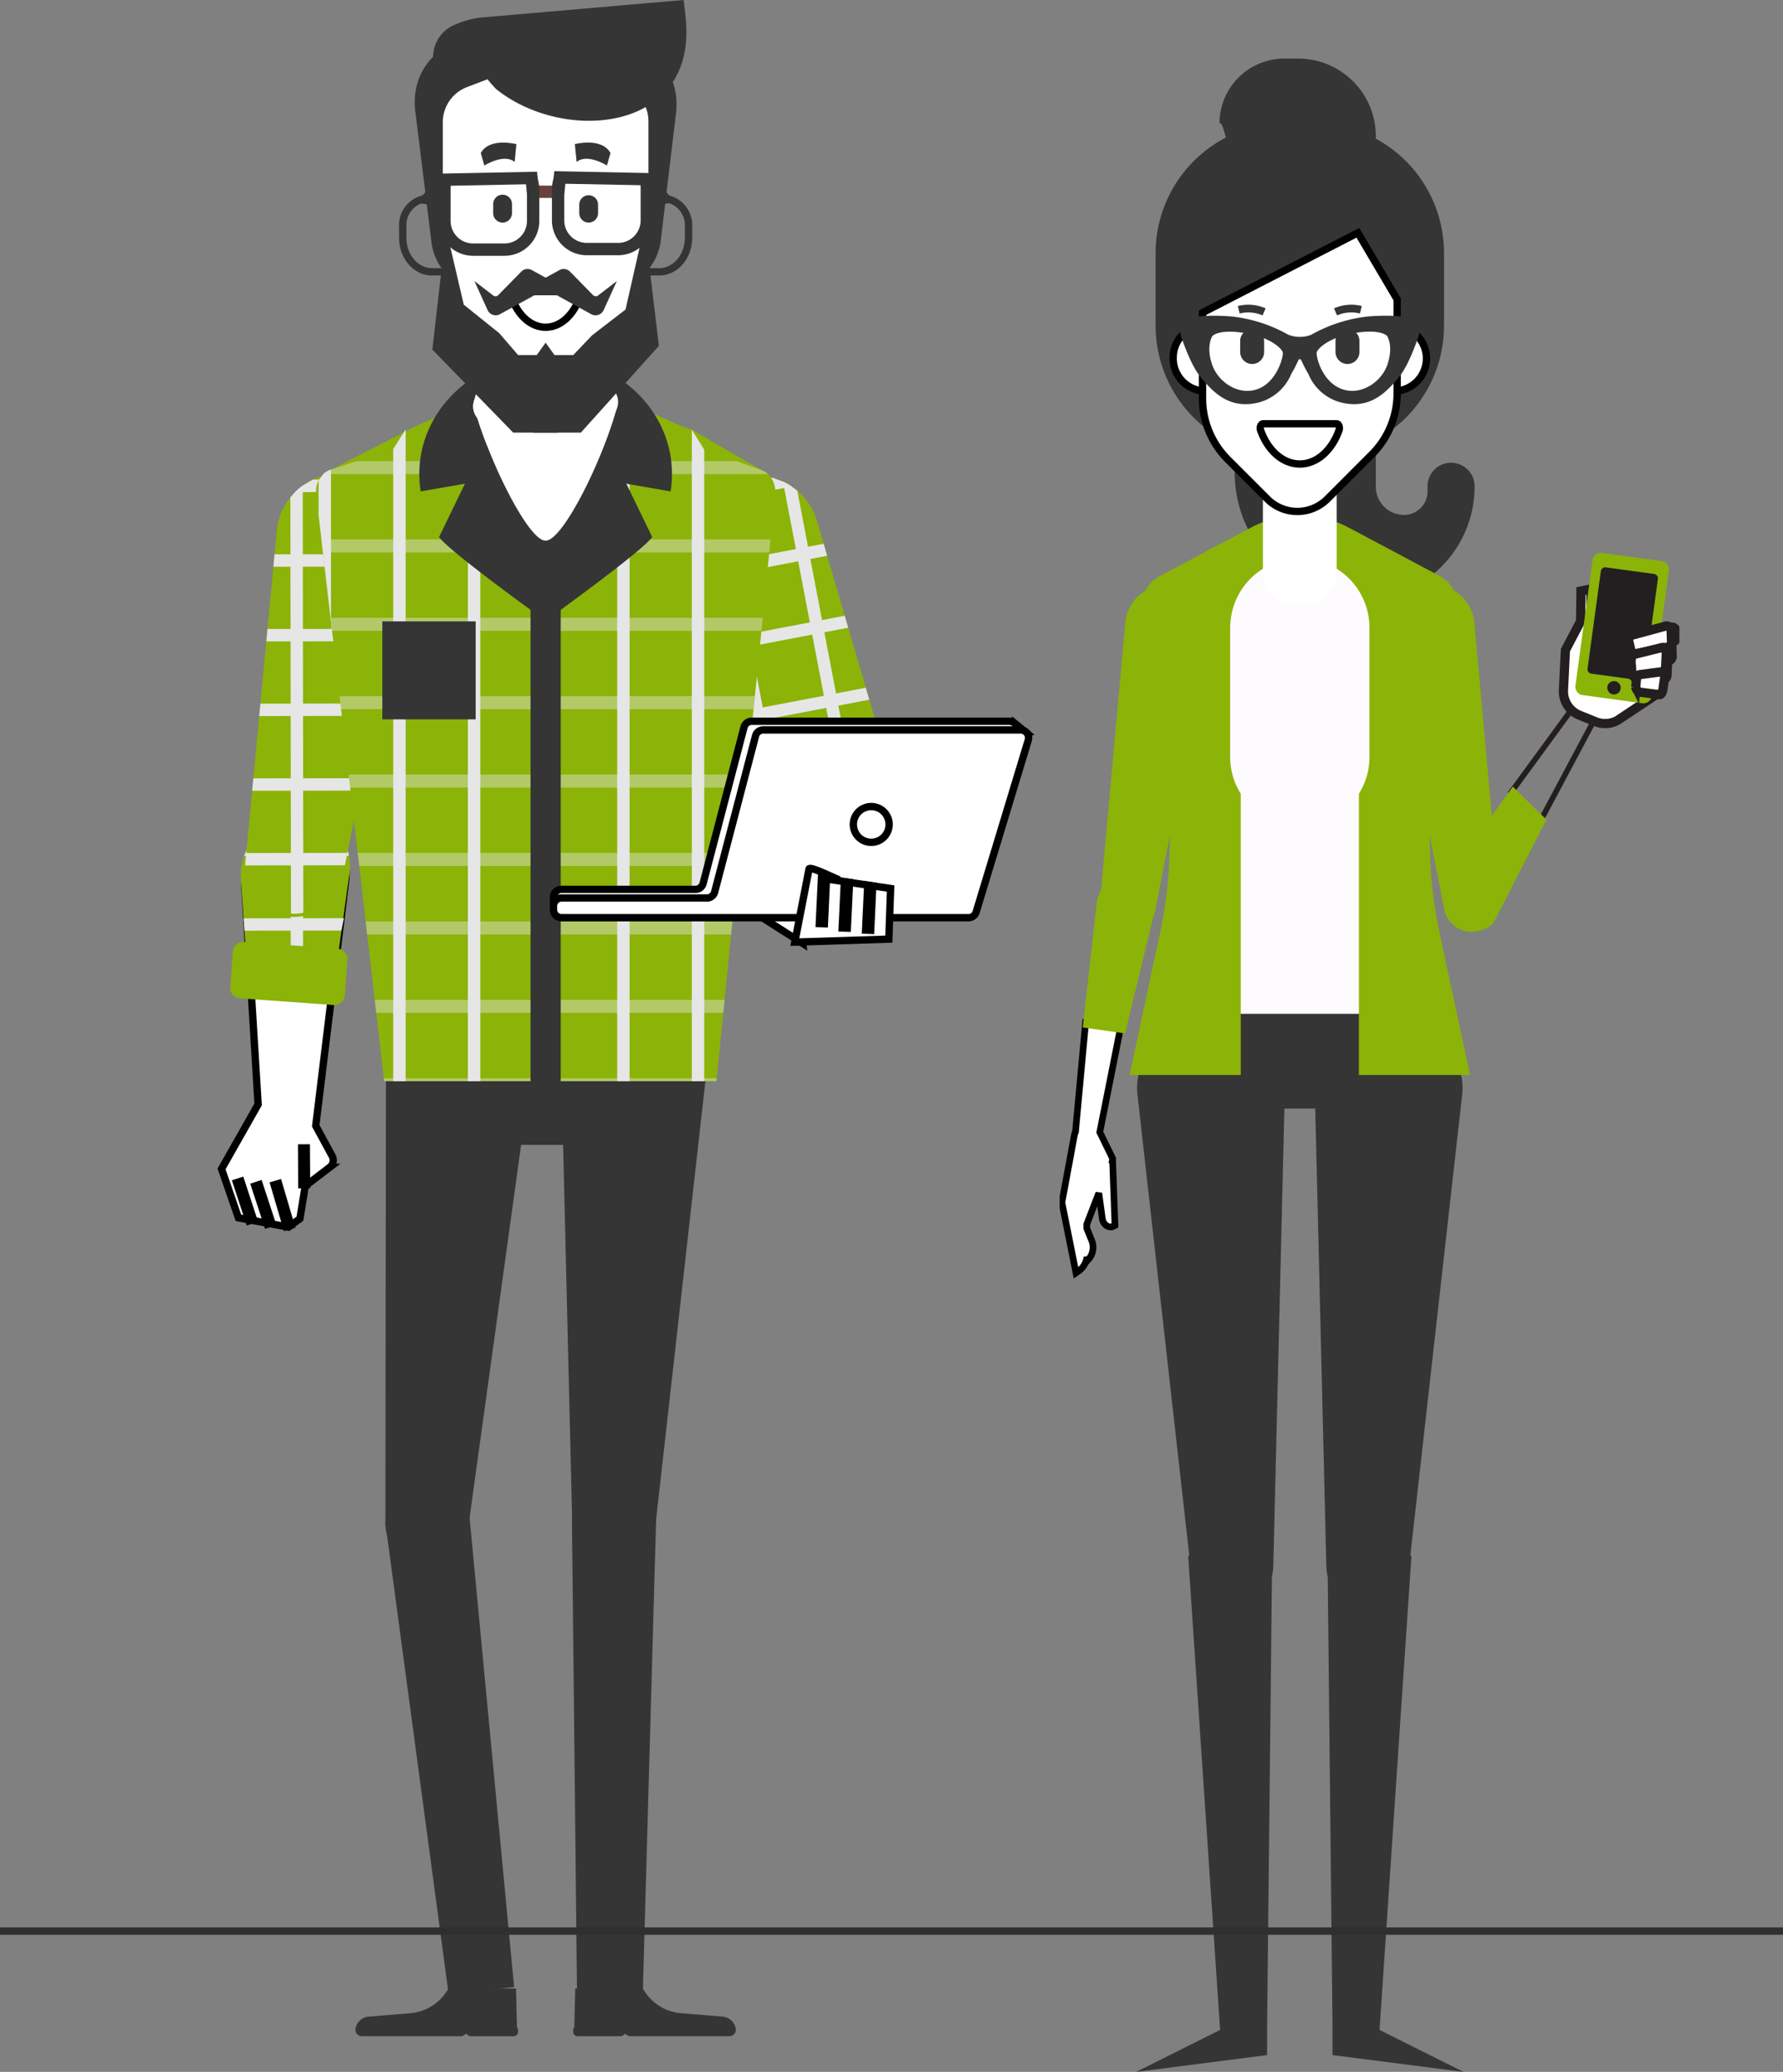 <svg xmlns="http://www.w3.org/2000/svg" xmlns:xlink="http://www.w3.org/1999/xlink" width="243.007" height="282.357" viewBox="0 0 243.007 282.357">
  <rect x="0" y="0" width="243.007" height="282.357" fill="#808080" stroke="none"/>
  <defs>
    <clipPath id="clip-path">
      <rect id="Rechteck_300" data-name="Rechteck 300" width="84.459" height="274.373" fill="none"/>
    </clipPath>
    <clipPath id="clip-path-2">
      <rect id="Rechteck_112" data-name="Rechteck 112" width="61.219" height="55.171" fill="none"/>
    </clipPath>
    <clipPath id="clip-path-3">
      <rect id="Rechteck_113" data-name="Rechteck 113" width="49.98" height="21.763" fill="none"/>
    </clipPath>
  </defs>
  <g id="Gruppe_1057" data-name="Gruppe 1057" transform="translate(-103.573 -678.002)">
    <g id="Gruppe_1056" data-name="Gruppe 1056" transform="translate(248 685.986)">
      <g id="Gruppe_1055" data-name="Gruppe 1055" clip-path="url(#clip-path)">
        <path id="Pfad_1311" data-name="Pfad 1311" d="M120.337,219.87a1.487,1.487,0,0,1,.145-.421l1.378-14.877,4.737.817-2.8,14.1,1.754,3.59-.046.283.04.011.322,8.831-.169.087a.948.948,0,0,1-.988-.062,1.4,1.4,0,0,1-.573-.983l-.475-3.456-1.647,4.269.01.539.662,1.629a2.5,2.5,0,0,1-.493,2.668l-.149-.385a2.741,2.741,0,0,1-1.073,1.857l-.419.293-1.907-9.515-.015-.073Z" transform="translate(-118.332 -73.179)" fill="#fff"/>
        <path id="Pfad_1312" data-name="Pfad 1312" d="M120.337,219.87a1.487,1.487,0,0,1,.145-.421l1.378-14.877,4.737.817-2.8,14.1,1.754,3.59-.046.283.04.011.322,8.831-.169.087a.948.948,0,0,1-.988-.062,1.4,1.4,0,0,1-.573-.983l-.475-3.456-1.647,4.269.01.539.662,1.629a2.5,2.5,0,0,1-.493,2.668l-.149-.385a2.741,2.741,0,0,1-1.073,1.857l-.419.293-1.907-9.515-.015-.073Z" transform="translate(-118.332 -73.179)" fill="none" stroke="#000" stroke-width="0.906"/>
        <path id="Pfad_1313" data-name="Pfad 1313" d="M43.454,8.833h0A8.833,8.833,0,0,1,52.287,0h1.891A10.579,10.579,0,0,1,64.757,10.578V58.343A3.847,3.847,0,0,0,68.6,62.19a3.206,3.206,0,0,0,3.206-3.206v-.642a3.206,3.206,0,1,1,6.411,0A15.387,15.387,0,0,1,62.834,73.73,17.31,17.31,0,0,1,45.523,56.42V16.669s-1.429-8.476-2.069-7.836" transform="translate(-21.672)" fill="#353535"/>
        <path id="Pfad_1314" data-name="Pfad 1314" d="M49.612,116.786l3.439,37.976a3.826,3.826,0,0,1-7.565,1.073L38.238,118.45a5.754,5.754,0,1,1,11.374-1.664" transform="translate(6.902 -39.92)" fill="#8cb308"/>
        <path id="Pfad_1315" data-name="Pfad 1315" d="M27.586,136.995a.629.629,0,0,0-.529.268L18.73,148.647,22.116,152l6.743-12.659a1.655,1.655,0,0,0-.115-1.523,1.86,1.86,0,0,0-.3-.4,1.259,1.259,0,0,0-.861-.425m0-.751a1.988,1.988,0,0,1,1.4.653,2.626,2.626,0,0,1,.414.558,2.4,2.4,0,0,1,.123,2.24L22.3,153.246l-4.561-4.52,8.707-11.906a1.383,1.383,0,0,1,1.136-.576" transform="translate(43.318 -48.737)" fill="#231f20"/>
        <path id="Pfad_1316" data-name="Pfad 1316" d="M29.715,172.447a5.846,5.846,0,0,1-.714-.979,4.6,4.6,0,0,1-.161-4.858L37.6,154.467l4.575,4.506-6.964,13.58c-1.021,2-3.65,1.944-5.495-.105" transform="translate(24.159 -55.255)" fill="#8cb308"/>
        <path id="Pfad_1317" data-name="Pfad 1317" d="M103.162,116.786l-3.439,37.976a3.826,3.826,0,0,0,7.565,1.073l7.247-37.385a5.754,5.754,0,1,0-11.374-1.664" transform="translate(-94.223 -39.92)" fill="#8cb308"/>
        <path id="Pfad_1318" data-name="Pfad 1318" d="M117.391,173.648a3.91,3.91,0,0,0-1.073.076,3.993,3.993,0,0,0-3.137,3.457l-1.912,16.969,5.772.817,3.971-16.4a3.984,3.984,0,0,0-3.621-4.916" transform="translate(-108.134 -62.113)" fill="#8cb308"/>
        <path id="Pfad_1319" data-name="Pfad 1319" d="M55.218,213.623H82.054a7.966,7.966,0,0,0,7.966-7.966v-.534a7.966,7.966,0,0,0-7.966-7.966H55.218a7.966,7.966,0,0,0-7.966,7.966v.534a7.966,7.966,0,0,0,7.966,7.966" transform="translate(-35.91 -70.526)" fill="#353535"/>
        <path id="Pfad_1320" data-name="Pfad 1320" d="M86.65,133.9a58.888,58.888,0,0,0,.758,20.358L89.8,165.43H48.643l2.394-11.171A58.888,58.888,0,0,0,51.8,133.9L48.6,110.682a3.994,3.994,0,0,1,2.082-4.071l12.225-6.5a13.455,13.455,0,0,1,12.627,0l12.225,6.5a4,4,0,0,1,2.082,4.071Z" transform="translate(-36.614 -35.25)" fill="#fefbfe"/>
        <path id="Pfad_1321" data-name="Pfad 1321" d="M64.455,207.7a8.608,8.608,0,0,1,1.672,6.085l-7.284,64.772a5.629,5.629,0,0,1-11.225-.413l-1.6-65.986a5.62,5.62,0,0,1,1.643-4.151l2.646-2.646a8.423,8.423,0,0,1,12.1.2l2.017,2.107Z" transform="translate(-11.275 -72.579)" fill="#353535"/>
        <path id="Pfad_1322" data-name="Pfad 1322" d="M68.3,315.826,63.956,380.32h-6.4l-.686-64.266,1.08-1.6c2.539-3.764,8.159-2.6,10.355,1.373" transform="translate(-20.366 -111.665)" fill="#353535"/>
        <path id="Pfad_1323" data-name="Pfad 1323" d="M52.231,418.281,63.667,424l-17.84-2.287v-3.43Z" transform="translate(-8.642 -149.626)" fill="#353535"/>
        <path id="Pfad_1324" data-name="Pfad 1324" d="M85.407,207.7a8.61,8.61,0,0,0-1.671,6.085l7.284,64.772a5.629,5.629,0,0,0,11.225-.413l1.6-65.986a5.622,5.622,0,0,0-1.643-4.151l-2.646-2.646a8.423,8.423,0,0,0-12.105.2l-2.016,2.107Z" transform="translate(-73.136 -72.579)" fill="#353535"/>
        <path id="Pfad_1325" data-name="Pfad 1325" d="M86.42,315.826l4.346,64.494h6.4l.686-64.266-1.08-1.6c-2.539-3.764-8.159-2.6-10.355,1.373" transform="translate(-68.902 -111.665)" fill="#353535"/>
        <path id="Pfad_1326" data-name="Pfad 1326" d="M98.924,418.281,87.488,424l17.84-2.287v-3.43Z" transform="translate(-77.061 -149.626)" fill="#353535"/>
        <path id="Pfad_1327" data-name="Pfad 1327" d="M59.471,134.707l.1.163V173.2H44.417l4.163-19.432a58.615,58.615,0,0,0,.757-20.327l-3.225-23.452a4.736,4.736,0,0,1,2.461-4.811l12.348-6.562a14.255,14.255,0,0,1,13.4,0l12.348,6.562a4.736,4.736,0,0,1,2.461,4.811L85.9,133.442a58.628,58.628,0,0,0,.757,20.327L90.826,173.2H75.673V134.869l.1-.163a9.438,9.438,0,0,0,1.342-4.845v-17.61a9.491,9.491,0,1,0-18.983,0v17.61a9.438,9.438,0,0,0,1.342,4.845" transform="translate(-34.895 -34.678)" fill="#8cb308"/>
        <path id="Pfad_1328" data-name="Pfad 1328" d="M72.711,87.925v12.35a4.016,4.016,0,0,0,4,4h2.058a4.016,4.016,0,0,0,4-4V87.925a4.016,4.016,0,0,0-4-4H76.714a4.016,4.016,0,0,0-4,4" transform="translate(-45.016 -30.02)" fill="#fff"/>
        <path id="Pfad_1329" data-name="Pfad 1329" d="M82.568,77.683c.292,0,.482.494.339.893-.979,2.746-3.025,4.635-5.393,4.635s-4.413-1.89-5.393-4.635c-.142-.4.047-.893.339-.893Z" transform="translate(-44.788 -27.788)" fill="#fff"/>
        <path id="Pfad_1330" data-name="Pfad 1330" d="M67.633,59.018h3.931A17.741,17.741,0,0,0,89.253,41.329V31.352A17.741,17.741,0,0,0,71.564,13.663H67.633A17.74,17.74,0,0,0,49.945,31.352v9.978A17.74,17.74,0,0,0,67.633,59.018" transform="translate(-36.873 -4.887)" fill="#353535"/>
        <path id="Pfad_1331" data-name="Pfad 1331" d="M53.691,60.824a4.447,4.447,0,1,0,4.435-4.12,4.286,4.286,0,0,0-4.435,4.12" transform="translate(-12.587 -20.284)" fill="#fff"/>
        <path id="Pfad_1332" data-name="Pfad 1332" d="M53.691,60.824a4.447,4.447,0,1,0,4.435-4.12A4.286,4.286,0,0,0,53.691,60.824Z" transform="translate(-12.587 -20.284)" fill="none" stroke="#000" stroke-width="1"/>
        <path id="Pfad_1333" data-name="Pfad 1333" d="M93.588,60.824a4.447,4.447,0,1,0,4.435-4.12,4.286,4.286,0,0,0-4.435,4.12" transform="translate(-78.11 -20.284)" fill="#fff"/>
        <path id="Pfad_1334" data-name="Pfad 1334" d="M93.588,60.824a4.447,4.447,0,1,0,4.435-4.12A4.286,4.286,0,0,0,93.588,60.824Z" transform="translate(-78.11 -20.284)" fill="none" stroke="#000" stroke-width="1"/>
        <path id="Pfad_1335" data-name="Pfad 1335" d="M86.423,46.037V58.861a11.743,11.743,0,0,1-3.439,8.3L76.9,73.25a5.773,5.773,0,0,1-8.164,0l-5.4-5.4a11.743,11.743,0,0,1-3.44-8.3V47.851L81.072,36.966Z" transform="translate(-40.43 -13.223)" fill="#fff"/>
        <path id="Pfad_1336" data-name="Pfad 1336" d="M86.423,46.037V58.861a11.743,11.743,0,0,1-3.439,8.3L76.9,73.25a5.773,5.773,0,0,1-8.164,0l-5.4-5.4a11.743,11.743,0,0,1-3.44-8.3V47.851L81.072,36.966Z" transform="translate(-40.43 -13.223)" fill="none" stroke="#000" stroke-width="1"/>
        <path id="Pfad_1337" data-name="Pfad 1337" d="M82.551,77.484c.29,0,.477.49.337.886-.971,2.723-3,4.6-5.347,4.6s-4.377-1.874-5.347-4.6c-.141-.4.046-.886.336-.886Z" transform="translate(-44.815 -27.717)" fill="#fff"/>
        <path id="Pfad_1338" data-name="Pfad 1338" d="M82.551,77.484c.29,0,.477.49.337.886-.971,2.723-3,4.6-5.347,4.6s-4.377-1.874-5.347-4.6c-.141-.4.046-.886.336-.886Z" transform="translate(-44.815 -27.717)" fill="none" stroke="#000" stroke-width="1"/>
        <path id="Pfad_1339" data-name="Pfad 1339" d="M69.523,62.173h0a1.638,1.638,0,0,0,1.633-1.633V59.084a1.633,1.633,0,1,0-3.265,0V60.54a1.638,1.638,0,0,0,1.633,1.633" transform="translate(-30.301 -20.551)" fill="#353535"/>
        <path id="Pfad_1340" data-name="Pfad 1340" d="M70.931,53.421l.25-1.021a5.894,5.894,0,0,0-3.788.316l.42.963a4.855,4.855,0,0,1,3.118-.258" transform="translate(-30.008 -18.681)" fill="#353535"/>
        <path id="Pfad_1341" data-name="Pfad 1341" d="M89.749,62.173h0a1.638,1.638,0,0,1-1.633-1.633V59.084a1.633,1.633,0,1,1,3.265,0V60.54a1.638,1.638,0,0,1-1.633,1.633" transform="translate(-63.518 -20.551)" fill="#353535"/>
        <path id="Pfad_1342" data-name="Pfad 1342" d="M88.05,53.421,87.8,52.4a5.894,5.894,0,0,1,3.788.316l-.42.963a4.855,4.855,0,0,0-3.118-.258" transform="translate(-63.522 -18.681)" fill="#353535"/>
        <path id="Pfad_1343" data-name="Pfad 1343" d="M71.791,60.174c-.808.093-.674.534-1.489,1.953-.856,1.489-1.679,3.58-4.911,4.119s-5.133-1.616-6.559-3.3-2.662-5.608-2.662-5.608l-.1-.792c-.1-.792,2.567-1.2,6.432-.887a19.912,19.912,0,0,1,7.414,2.408,4.925,4.925,0,0,0,3.739,0,19.912,19.912,0,0,1,7.414-2.408c3.866-.317,6.527.094,6.432.887l-.1.792s-1.235,3.929-2.661,5.608-3.327,3.834-6.559,3.3-4.055-2.63-4.911-4.119c-.816-1.419-.681-1.86-1.489-1.953M59.212,61.715c.814,2.5,3.771,4.848,6.876,3.866s4.183-4.848,4.024-5.767S67.947,57.133,64,56.582c-3.865-.539-4.626.728-4.626.728s-1.109,1.489-.159,4.4m25-4.4s-.76-1.267-4.626-.728c-3.951.55-5.957,2.313-6.115,3.231s.918,4.784,4.024,5.767,6.061-1.369,6.876-3.866c.951-2.915-.159-4.4-.159-4.4" transform="translate(-39.064 -19.873)" fill="#353535"/>
        <path id="Pfad_1344" data-name="Pfad 1344" d="M64.03,66.618a6.732,6.732,0,0,0,1.107-.094,6.613,6.613,0,0,0,5.111-3.982c.085-.155.168-.306.252-.452.265-.46.437-.829.563-1.1.207-.443.235-.5.369-.526.134.023.162.083.369.525.127.27.3.639.563,1.1.084.146.168.3.253.453a6.609,6.609,0,0,0,5.11,3.98c3.652.608,5.761-1.872,7.154-3.513,1.493-1.758,2.732-5.666,2.784-5.831l.025-.116.1-.793a1.016,1.016,0,0,0-.3-.834c-1.1-1.143-5.5-.878-6.827-.769a20.374,20.374,0,0,0-7.686,2.494h0a4.068,4.068,0,0,1-1.525.282,3.952,3.952,0,0,1-1.614-.308A20.278,20.278,0,0,0,62.2,54.667c-1.325-.109-5.727-.374-6.827.77a1.016,1.016,0,0,0-.3.834l.12.908c.052.166,1.292,4.073,2.786,5.831,1.245,1.468,3.062,3.607,6.045,3.608m-2.149-9.883a12.218,12.218,0,0,1,1.669.128c3.978.554,5.495,2.269,5.57,2.7.1.6-.83,4.174-3.585,5.045-2.64.838-5.321-1.148-6.071-3.452-.825-2.528.053-3.809.062-3.822s.5-.6,2.354-.6m21.457.6c.082.122.859,1.379.063,3.821-.751,2.3-3.428,4.288-6.071,3.452-2.806-.887-3.693-4.419-3.585-5.045.075-.435,1.594-2.15,5.571-2.705,3.254-.453,4,.446,4.008.455l.016.028ZM59.5,55.843a2.118,2.118,0,0,0-1.035.781A5.185,5.185,0,0,0,58,60.669a28.32,28.32,0,0,1-1.559-3.82l-.069-.575a8.007,8.007,0,0,1,3.123-.431m26.927,1.006a28.323,28.323,0,0,1-1.558,3.819,5.281,5.281,0,0,0-.476-4.068,2.169,2.169,0,0,0-1.02-.757,8.007,8.007,0,0,1,3.123.431Zm-14.99,2.323-.073.008a1.483,1.483,0,0,0-.953.423,1.621,1.621,0,0,0-.021-.254,2.019,2.019,0,0,0-.351-.8,5.033,5.033,0,0,0,1.417.173,4.806,4.806,0,0,0,1.376-.17,2.02,2.02,0,0,0-.349.792,1.621,1.621,0,0,0-.021.253,1.478,1.478,0,0,0-.952-.422Z" transform="translate(-38.707 -19.517)" fill="#353535"/>
        <path id="Pfad_1345" data-name="Pfad 1345" d="M.633,126.326.9,120.874l2.073-3.935.042-4.122,1.336-.27.068,5.267-.322.011.067,1.947,6.7-1.88,4.515-.155a.6.6,0,0,1,.617.576l.029.848a.6.6,0,0,1-.312.545.6.6,0,0,0-.312.545l.051,1.477a.6.6,0,0,1-.222.486l-.2.161a.594.594,0,0,0-.222.439l-.064,1.508a.6.6,0,0,1-.356.521l-.1.045a.6.6,0,0,0-.356.567l.024.7a.6.6,0,0,1-.312.545l-5.657,3.759a3.5,3.5,0,0,1-2.983.17l-2.188-.884a3.5,3.5,0,0,1-2.185-3.417" transform="translate(68.026 -40.26)" fill="#fff"/>
        <path id="Pfad_1346" data-name="Pfad 1346" d="M.633,126.326.9,120.874l2.073-3.935.042-4.122,1.336-.27.068,5.267-.322.011.067,1.947,6.7-1.88,4.515-.155a.6.6,0,0,1,.617.576l.029.848a.6.6,0,0,1-.312.545.6.6,0,0,0-.312.545l.051,1.477a.6.6,0,0,1-.222.486l-.2.161a.594.594,0,0,0-.222.439l-.064,1.508a.6.6,0,0,1-.356.521l-.1.045a.6.6,0,0,0-.356.567l.024.7a.6.6,0,0,1-.312.545l-5.657,3.759a3.5,3.5,0,0,1-2.983.17l-2.188-.884A3.5,3.5,0,0,1,.633,126.326Z" transform="translate(68.026 -40.26)" fill="none" stroke="#231f20" stroke-width="1.257"/>
        <path id="Pfad_1347" data-name="Pfad 1347" d="M3.2,124.256l8.138,1.109a1.142,1.142,0,0,0,1.286-.977l2.332-17.115a1.143,1.143,0,0,0-.978-1.286l-8.138-1.109a1.142,1.142,0,0,0-1.286.977L2.224,122.97a1.143,1.143,0,0,0,.978,1.286" transform="translate(68.069 -37.513)" fill="#8cb308"/>
        <path id="Pfad_1348" data-name="Pfad 1348" d="M5.076,122.435l6.58.9a.6.6,0,0,0,.679-.516l1.811-13.291a.6.6,0,0,0-.516-.679l-6.58-.9a.6.6,0,0,0-.679.516L4.56,121.756a.6.6,0,0,0,.516.679" transform="translate(67.383 -38.613)" fill="#231f20"/>
        <path id="Pfad_1349" data-name="Pfad 1349" d="M2.626,124.161l4.381-.9a.713.713,0,0,0,.49-.759l-.048-1.4c-.016-.468-.367-.809-.732-.71l-4.582,1.244a.765.765,0,0,0-.437.932l.249,1.059a.618.618,0,0,0,.678.537" transform="translate(75.886 -43.059)" fill="#fff"/>
        <path id="Pfad_1350" data-name="Pfad 1350" d="M2.626,124.161l4.381-.9a.713.713,0,0,0,.49-.759l-.048-1.4c-.016-.468-.367-.809-.732-.71l-4.582,1.244a.765.765,0,0,0-.437.932l.249,1.059A.618.618,0,0,0,2.626,124.161Z" transform="translate(75.886 -43.059)" fill="none" stroke="#231f20" stroke-width="1.257"/>
        <path id="Pfad_1351" data-name="Pfad 1351" d="M3.407,129.035l3.627-.557c.243-.037.441-.407.464-.866l.085-1.715c.028-.574-.226-1.035-.529-.96l-3.82.947c-.279.069-.479.566-.437,1.085l.108,1.325c.038.46.254.779.5.741" transform="translate(75.081 -44.689)" fill="#fff"/>
        <path id="Pfad_1352" data-name="Pfad 1352" d="M3.407,129.035l3.627-.557c.243-.037.441-.407.464-.866l.085-1.715c.028-.574-.226-1.035-.529-.96l-3.82.947c-.279.069-.479.566-.437,1.085l.108,1.325C2.943,128.754,3.159,129.073,3.407,129.035Z" transform="translate(75.081 -44.689)" fill="none" stroke="#231f20" stroke-width="1.257"/>
        <path id="Pfad_1353" data-name="Pfad 1353" d="M3.812,132.9l2.566.324c.195-.005.383-.311.443-.715L7.043,131c.075-.506-.083-.944-.329-.911l-3.089.408c-.225.03-.427.448-.441.913l-.061.778a.818.818,0,0,0,.69.713" transform="translate(75.392 -46.534)" fill="#fff"/>
        <path id="Pfad_1354" data-name="Pfad 1354" d="M3.812,132.9l2.566.324c.195-.005.383-.311.443-.715L7.043,131c.075-.506-.083-.944-.329-.911l-3.089.408c-.225.03-.427.448-.441.913l-.061.778A.818.818,0,0,0,3.812,132.9Z" transform="translate(75.392 -46.534)" fill="none" stroke="#231f20" stroke-width="1.257"/>
        <path id="Pfad_1355" data-name="Pfad 1355" d="M12.466,132.871a.91.91,0,1,0,1.024-.779.91.91,0,0,0-1.024.779" transform="translate(62.179 -47.248)" fill="#231f20"/>
      </g>
    </g>
    <g id="Gruppe_111" data-name="Gruppe 111" transform="translate(133.768 678.002)">
      <path id="Pfad_900" data-name="Pfad 900" d="M131.338,153.187a6.331,6.331,0,0,1-3.431,6.78,7.456,7.456,0,0,1-1.532.586c-.144.037-.285.068-.431.1a6.828,6.828,0,0,1-1.31.125h-.047a6.5,6.5,0,0,1-6.028-3.92l-.746-1.8-.658-1.592-3.3-8.01-.659-1.592-1.4-3.389v0l-1.908-4.612v0l-.615-1.484-.047-.108-3.3-8.006-.659-1.6-3.307-8.005-.659-1.6-.329-.792a8.242,8.242,0,0,1,.886-7.947c.088-.125.18-.255.277-.377a8.372,8.372,0,0,1,1.243-1.312c.059-.054.122-.106.186-.156.107-.094.224-.181.341-.268,0,0,0-.005.008-.006a8.605,8.605,0,0,1,.855-.565c.061-.037.135-.082.206-.121.14-.079.294-.156.451-.233a2.106,2.106,0,0,1,.238-.111,9.541,9.541,0,0,1,1.963-.66,9.688,9.688,0,0,1,3.555-.1,8.442,8.442,0,0,1,1,.214,9.053,9.053,0,0,1,1.489.54c.1.046.194.092.291.143.177.091.345.18.512.282.132.078.259.158.384.246a7.944,7.944,0,0,1,.77.574c.149.127.291.255.428.389a8.355,8.355,0,0,1,2.214,3.613l.944,3.225.476,1.631,2.4,8.179.476,1.631,2.4,8.179.475,1.627,2.4,8.184.475,1.627,2.4,8.183.475,1.627.038.131c.053.184.1.37.132.557" transform="translate(-37.149 -37.523)" fill="#8cb308"/>
      <path id="Pfad_901" data-name="Pfad 901" d="M107.016,104.8l6.908,36.159-.282.425-1.908-4.612v0l-.32.061-6.045-31.64,1.458-.279c.062-.037.128-.076.191-.11" transform="translate(-38.999 -38.446)" fill="#e6e6e6"/>
      <path id="Pfad_902" data-name="Pfad 902" d="M122.58,104.332c-.125-.088-.252-.168-.384-.246-.167-.1-.334-.191-.512-.282-.1-.051-.191-.1-.291-.143l.166.866,1.592,8.332.317,1.661,8.852,46.332h.008a6.279,6.279,0,0,0,1.264-.117c.137-.027.27-.056.406-.091l-8.872-46.44-.318-1.661-1.459-7.637Z" transform="translate(-44.877 -38.027)" fill="#e6e6e6"/>
      <path id="Pfad_903" data-name="Pfad 903" d="M115.735,104.022l-13,2.484c.088-.125.18-.255.277-.377a8.441,8.441,0,0,1,1.243-1.313c.059-.054.122-.105.186-.156l-.037-.2,8.657-1.654,1.489.54c.1.046.195.092.291.143.177.091.346.18.512.282.132.079.259.158.384.246" transform="translate(-38.032 -37.715)" fill="#e6e6e6"/>
      <path id="Pfad_904" data-name="Pfad 904" d="M120.243,118.675l-17.732,3.387-.658-1.6,17.915-3.422Z" transform="translate(-37.709 -42.936)" fill="#e6e6e6"/>
      <path id="Pfad_905" data-name="Pfad 905" d="M125.413,134.169l-16.636,3.178-.659-1.6,16.819-3.213Z" transform="translate(-40.007 -48.62)" fill="#e6e6e6"/>
      <path id="Pfad_906" data-name="Pfad 906" d="M130.579,149.659l-15.861,3.03-.3-1.545-.046-.108,15.728-3.005Z" transform="translate(-42.303 -54.304)" fill="#e6e6e6"/>
      <path id="Pfad_907" data-name="Pfad 907" d="M135.75,165.154l-14.446,2.76-.659-1.592,14.629-2.795Z" transform="translate(-44.603 -59.988)" fill="#e6e6e6"/>
      <path id="Pfad_908" data-name="Pfad 908" d="M140.918,180.648,127.563,183.2l-.658-1.592,13.538-2.586Z" transform="translate(-46.899 -65.672)" fill="#e6e6e6"/>
      <path id="Pfad_909" data-name="Pfad 909" d="M17.379,182.269a8.656,8.656,0,0,0-.505-1.794,6.286,6.286,0,0,0-4.645-4.026l-.13-.022a5.447,5.447,0,0,0-.542-.067,6.041,6.041,0,0,0-1.563.088,7.563,7.563,0,0,0-5.113,4.045,9.36,9.36,0,0,0-.736,1.8,10.278,10.278,0,0,0-.424,3.258l.671,11.023L5.53,215.2.546,223.991l2.3,6.664,6.825,1.263,1.557-1.15.726-4.454,3.336-2.544a1.212,1.212,0,0,0,.329-1.542l-2.236-4.116.249-2.025,2.277-18.669.555-4.561v0l.191-1.552.765-6.3a9.227,9.227,0,0,0-.043-2.733" transform="translate(-0.546 -64.689)" fill="#fff"/>
      <path id="Pfad_910" data-name="Pfad 910" d="M17.379,182.269a8.656,8.656,0,0,0-.505-1.794,6.286,6.286,0,0,0-4.645-4.026l-.13-.022a5.447,5.447,0,0,0-.542-.067,6.041,6.041,0,0,0-1.563.088,7.563,7.563,0,0,0-5.113,4.045,9.36,9.36,0,0,0-.736,1.8,10.278,10.278,0,0,0-.424,3.258l.671,11.023L5.53,215.2.546,223.991l2.3,6.664,6.825,1.263,1.557-1.15.726-4.454,3.336-2.544a1.212,1.212,0,0,0,.329-1.542l-2.236-4.116.249-2.025,2.277-18.669.555-4.561v0l.191-1.552.765-6.3A9.227,9.227,0,0,0,17.379,182.269Z" transform="translate(-0.546 -64.689)" fill="none" stroke="#000" stroke-width="1"/>
      <rect id="Rechteck_104" data-name="Rechteck 104" width="0.633" height="5.925" transform="translate(7.166 161.474) rotate(-16.405)" fill="#fff"/>
      <rect id="Rechteck_105" data-name="Rechteck 105" width="0.633" height="5.925" transform="translate(7.166 161.474) rotate(-16.405)" fill="none" stroke="#000" stroke-width="1"/>
      <rect id="Rechteck_106" data-name="Rechteck 106" width="0.634" height="5.483" transform="matrix(0.95, -0.312, 0.312, 0.95, 4.54, 161.633)" fill="#fff"/>
      <rect id="Rechteck_107" data-name="Rechteck 107" width="0.634" height="5.483" transform="matrix(0.95, -0.312, 0.312, 0.95, 4.54, 161.633)" fill="none" stroke="#000" stroke-width="1"/>
      <rect id="Rechteck_108" data-name="Rechteck 108" width="0.634" height="5.483" transform="matrix(0.95, -0.312, 0.312, 0.95, 2.039, 161.173)" fill="#fff"/>
      <rect id="Rechteck_109" data-name="Rechteck 109" width="0.634" height="5.483" transform="matrix(0.95, -0.312, 0.312, 0.95, 2.039, 161.173)" fill="none" stroke="#000" stroke-width="1"/>
      <rect id="Rechteck_110" data-name="Rechteck 110" width="0.633" height="5.007" transform="translate(10.916 156.446) rotate(-0.362)" fill="#fff"/>
      <rect id="Rechteck_111" data-name="Rechteck 111" width="0.633" height="5.007" transform="translate(10.916 156.446) rotate(-0.362)" fill="none" stroke="#000" stroke-width="1"/>
      <path id="Pfad_911" data-name="Pfad 911" d="M4.693,184.075,5.07,189.5l.121,1.687.225,3.247,6.076.39,1.687.108,4.668.3.6-4.286v0l.206-1.459.826-5.92a7.55,7.55,0,0,0-.046-2.569,7.38,7.38,0,0,0-.545-1.687,6.59,6.59,0,0,0-5.013-3.783l-.14-.021q-.293-.044-.585-.063a7.448,7.448,0,0,0-1.687.083,8.074,8.074,0,0,0-5.519,3.8,8.221,8.221,0,0,0-.795,1.688,8.5,8.5,0,0,0-.458,3.062" transform="translate(-2.066 -64.352)" fill="#8cb308"/>
      <path id="Pfad_912" data-name="Pfad 912" d="M17.077,175.449l.006,3.875,0,1.687L17.1,189.5l0,1.687.006,3.757,0,2.718H17.1a6.253,6.253,0,0,1-1.263.125c-.14,0-.275,0-.415-.012l0-2.938-.005-3.646,0-1.687-.012-8.488,0-1.687-.006-3.795Z" transform="translate(-5.991 -64.361)" fill="#e6e6e6"/>
      <path id="Pfad_913" data-name="Pfad 913" d="M5.419,183.263l14.284-.021a7.376,7.376,0,0,0-.545-1.686l-12.944.018a8.209,8.209,0,0,0-.795,1.689" transform="translate(-2.334 -66.602)" fill="#e6e6e6"/>
      <path id="Pfad_914" data-name="Pfad 914" d="M5.291,197.646l.121,1.687,13.211-.019.046-.225v0l.3-1.459Z" transform="translate(-2.287 -72.497)" fill="#e6e6e6"/>
      <path id="Pfad_915" data-name="Pfad 915" d="M3.732,210.423l12.78.912a1.423,1.423,0,0,0,1.521-1.319l.346-4.839a1.424,1.424,0,0,0-1.32-1.522L4.28,202.742a1.425,1.425,0,0,0-1.522,1.32L2.413,208.9a1.424,1.424,0,0,0,1.319,1.522" transform="translate(-1.229 -74.372)" fill="#8cb308"/>
      <path id="Pfad_916" data-name="Pfad 916" d="M5.553,155.955a6.332,6.332,0,0,0,4.651,6.009,7.522,7.522,0,0,0,1.616.286c.148.008.293.012.441.012a6.8,6.8,0,0,0,1.31-.125l.046-.008a6.5,6.5,0,0,0,5.178-4.989l.392-1.912.345-1.688,1.73-8.49.345-1.688.733-3.592v0l1-4.89v0l.324-1.573.025-.115,1.73-8.486L25.767,123l1.734-8.486.345-1.692.173-.84a8.241,8.241,0,0,0-2.372-7.637c-.11-.106-.225-.216-.344-.318a8.417,8.417,0,0,0-1.468-1.053c-.068-.042-.141-.08-.212-.118-.123-.072-.255-.136-.386-.2,0,0,0,0-.009,0a8.422,8.422,0,0,0-.946-.393c-.068-.026-.148-.055-.225-.08-.153-.051-.318-.1-.488-.144a2.122,2.122,0,0,0-.255-.063,9.556,9.556,0,0,0-2.053-.277,9.693,9.693,0,0,0-3.51.573,8.485,8.485,0,0,0-.945.4,9,9,0,0,0-1.359.812c-.089.064-.173.127-.258.2-.157.123-.305.242-.449.374-.115.1-.225.2-.331.314a7.917,7.917,0,0,0-.648.709c-.122.153-.237.305-.347.462a8.356,8.356,0,0,0-1.49,3.967l-.318,3.345-.158,1.692-.806,8.485-.159,1.692-.806,8.484-.158,1.688-.806,8.489-.159,1.687-.806,8.489-.158,1.688-.013.135c-.017.191-.025.382-.025.572" transform="translate(-2.383 -37.307)" fill="#8cb308"/>
      <path id="Pfad_917" data-name="Pfad 917" d="M31.418,103.1l.053,36.813.356.364,1-4.89v0h.326l-.046-32.213-1.484,0c-.068-.025-.14-.051-.208-.072" transform="translate(-11.871 -37.822)" fill="#e6e6e6"/>
      <path id="Pfad_918" data-name="Pfad 918" d="M16.008,105.4c.106-.11.216-.212.331-.314.144-.132.292-.251.448-.374.085-.068.17-.132.258-.2v.882l.013,8.483,0,1.692.068,47.17h-.008a6.253,6.253,0,0,1-1.263.125c-.14,0-.275,0-.415-.012l-.068-47.28,0-1.692-.011-7.775Z" transform="translate(-5.98 -38.342)" fill="#e6e6e6"/>
      <path id="Pfad_919" data-name="Pfad 919" d="M16.383,104.928l13.236-.019c-.111-.106-.225-.216-.344-.318a8.4,8.4,0,0,0-1.469-1.053c-.068-.042-.14-.08-.212-.118v-.2l-8.814.013-1.359.812c-.089.064-.174.127-.259.2-.156.123-.3.242-.448.374-.115.1-.225.2-.331.314" transform="translate(-6.356 -37.865)" fill="#e6e6e6"/>
      <path id="Pfad_920" data-name="Pfad 920" d="M11.706,120.992l18.052-.026.346-1.692-18.239.027Z" transform="translate(-4.64 -43.754)" fill="#e6e6e6"/>
      <path id="Pfad_921" data-name="Pfad 921" d="M10.182,137.065l16.937-.025.346-1.692-17.124.025Z" transform="translate(-4.081 -49.651)" fill="#e6e6e6"/>
      <path id="Pfad_922" data-name="Pfad 922" d="M8.659,153.134l16.149-.023,0-1.573.025-.115-16.013.023Z" transform="translate(-3.522 -55.548)" fill="#e6e6e6"/>
      <path id="Pfad_923" data-name="Pfad 923" d="M7.135,169.208l14.707-.021.345-1.688-14.893.022Z" transform="translate(-2.963 -61.445)" fill="#e6e6e6"/>
      <path id="Pfad_924" data-name="Pfad 924" d="M5.612,185.281l13.6-.02.345-1.688-13.783.02Z" transform="translate(-2.404 -67.342)" fill="#e6e6e6"/>
      <path id="Pfad_925" data-name="Pfad 925" d="M35.8,325.2l8.624,64.254,8.928-.943-6.1-64.29L46,322.73C43.066,319.236,37.573,320.993,35.8,325.2Z" transform="translate(-13.478 -117.706)" fill="#353535"/>
      <path id="Pfad_926" data-name="Pfad 926" d="M87.455,324.048l-1.823,64.806H76.654l-.69-64.576,1.086-1.609c2.551-3.783,8.2-2.613,10.4,1.38" transform="translate(-28.212 -117.522)" fill="#353535"/>
      <path id="Pfad_927" data-name="Pfad 927" d="M38.255,212.786a8.651,8.651,0,0,0-2.36,5.885l-.077,65.489a5.656,5.656,0,0,0,11.254.862l9.081-65.693A5.647,5.647,0,0,0,54.984,215l-2.341-2.941a8.464,8.464,0,0,0-12.108-1.175l-2.253,1.875Z" transform="translate(-13.485 -76.619)" fill="#353535"/>
      <path id="Pfad_928" data-name="Pfad 928" d="M92.035,213.825a8.655,8.655,0,0,1,1.68,6.114l-7.32,65.083a5.655,5.655,0,0,1-11.278-.415l-1.6-66.3a5.652,5.652,0,0,1,1.651-4.171l2.659-2.658a8.463,8.463,0,0,1,12.162.2l2.027,2.118Z" transform="translate(-27.312 -76.668)" fill="#353535"/>
      <path id="Pfad_929" data-name="Pfad 929" d="M42.011,428.079l-.318.468a6.5,6.5,0,0,1-4.841,2.821l-5.686.467a1.979,1.979,0,0,0-1.79,1.647.879.879,0,0,0,.867,1.023H43.9l1.272-.707h6.218l-.141-5.794Z" transform="translate(-11.117 -157.008)" fill="#353535"/>
      <path id="Pfad_930" data-name="Pfad 930" d="M59.683,437.454H53.823a.6.6,0,0,1-.6-.6v-.207a.6.6,0,0,1,.6-.6h5.861a.6.6,0,0,1,.6.6v.207a.6.6,0,0,1-.6.6" transform="translate(-19.869 -159.956)" fill="#353535"/>
      <path id="Pfad_931" data-name="Pfad 931" d="M85.84,428.079l.318.468A6.5,6.5,0,0,0,91,431.368l5.686.467a1.979,1.979,0,0,1,1.79,1.647.879.879,0,0,1-.867,1.023H83.948l-1.272-.707H76.458l.141-5.794Z" transform="translate(-28.393 -157.008)" fill="#353535"/>
      <path id="Pfad_932" data-name="Pfad 932" d="M76.838,437.454H82.7a.6.6,0,0,0,.6-.6v-.207a.6.6,0,0,0-.6-.6H76.838a.6.6,0,0,0-.6.6v.207a.6.6,0,0,0,.6.6" transform="translate(-28.311 -159.956)" fill="#353535"/>
      <path id="Pfad_933" data-name="Pfad 933" d="M71.341,236.832H44.376a8,8,0,0,1-8-8v-.537a8,8,0,0,1,8-8H71.341a8,8,0,0,1,8,8v.537a8,8,0,0,1-8,8" transform="translate(-13.688 -80.809)" fill="#353535"/>
      <path id="Pfad_934" data-name="Pfad 934" d="M83.459,96.485l-.627,6.275-.178,1.771-.89,8.905-.178,1.775-.891,8.905-.178,1.776-.89,8.9-.173,1.776-.891,8.905-.178,1.771-.759,7.575-.179,1.772-.89,8.909-.173,1.772-.895,8.91-.038.4H30.164l-.046-.4-1.03-8.91-.208-1.772-1.03-8.909-.2-1.772-.878-7.575-.208-1.771-1.03-8.905-.2-1.776-1.035-8.9-.2-1.776-1.03-8.905-.14-1.192-.068-.583-1.03-8.905-.208-1.771-.386-3.347-.339-2.928a3.221,3.221,0,0,1,.339-1.776,2.931,2.931,0,0,1,.644-.859,2.75,2.75,0,0,1,.912-.565l.135-.044L34.564,87.28l3.744-1.651.153-.066,3.116-1.371,1.1-.485.593-.338,3.205-1.834A13.782,13.782,0,0,1,51.751,79.8c.233-.027.47-.049.7-.063v-.022c.046,0,.093.009.14.009s.093-.009.14-.009v.022c.233.013.47.036.7.063a13.754,13.754,0,0,1,5.278,1.731l3.21,1.834.593.338,1.094.481,3.12,1.38.123.053,3.769,1.66,1.475.526,9.458,5.479a2.77,2.77,0,0,1,.916.565,3.192,3.192,0,0,1,.983,2.635" transform="translate(-8.003 -29.244)" fill="#8cb308"/>
      <path id="Pfad_935" data-name="Pfad 935" d="M21.818,110.595l.208,1.771,1.03,8.905.068.583V101.075l-.135.045a2.755,2.755,0,0,0-.912.565l-.644.859v4.7Z" transform="translate(-8.208 -37.078)" fill="#e6e6e6"/>
      <path id="Pfad_936" data-name="Pfad 936" d="M39.193,92.428V181.25H37.5V95.1Z" transform="translate(-14.103 -33.906)" fill="#e6e6e6"/>
      <path id="Pfad_937" data-name="Pfad 937" d="M53.571,86.307v92.4h1.692V85.484Z" transform="translate(-19.998 -31.359)" fill="#e6e6e6"/>
      <path id="Pfad_938" data-name="Pfad 938" d="M71.328,79.8v96.785H69.641V79.8c.233-.027.47-.049.7-.062V79.72c.046,0,.093.009.14.009s.093-.009.14-.009v.022c.233.013.47.035.7.062" transform="translate(-25.893 -29.244)" fill="#e6e6e6"/>
      <path id="Pfad_939" data-name="Pfad 939" d="M87.4,86.3v92.4H85.711V85.484l.593.338Z" transform="translate(-31.788 -31.359)" fill="#e6e6e6"/>
      <path id="Pfad_940" data-name="Pfad 940" d="M103.468,95.211v86.062h-1.687V92.491Z" transform="translate(-37.683 -33.929)" fill="#e6e6e6"/>
      <g id="Gruppe_76" data-name="Gruppe 76" transform="translate(13.61 62.836)" opacity="0.43">
        <g id="Gruppe_75" data-name="Gruppe 75" transform="translate(0 0)">
          <g id="Gruppe_74" data-name="Gruppe 74" clip-path="url(#clip-path-2)">
            <path id="Pfad_941" data-name="Pfad 941" d="M83.054,101.012H22.45a2.748,2.748,0,0,1,.911-.565l.136-.044,3.523-1.161H78.742l3.4,1.206a2.767,2.767,0,0,1,.916.565" transform="translate(-22.191 -99.241)" fill="#e6e6e6"/>
            <path id="Pfad_942" data-name="Pfad 942" d="M83.26,116.11l-.178,1.771H22.249l-.208-1.771Z" transform="translate(-22.041 -105.429)" fill="#e6e6e6"/>
            <path id="Pfad_943" data-name="Pfad 943" d="M82.909,132.972l-.178,1.776H24.064v-1.193L24,132.972Z" transform="translate(-22.758 -111.615)" fill="#e6e6e6"/>
            <path id="Pfad_944" data-name="Pfad 944" d="M82.558,149.841l-.178,1.776H26.155l-.2-1.776Z" transform="translate(-23.475 -117.803)" fill="#e6e6e6"/>
            <path id="Pfad_945" data-name="Pfad 945" d="M82.206,166.711l-.173,1.776H28.11l-.2-1.776Z" transform="translate(-24.192 -123.991)" fill="#e6e6e6"/>
            <path id="Pfad_946" data-name="Pfad 946" d="M81.857,183.58l-.178,1.772H30.063l-.208-1.772Z" transform="translate(-24.907 -130.18)" fill="#e6e6e6"/>
          </g>
        </g>
      </g>
      <g id="Gruppe_79" data-name="Gruppe 79" transform="translate(19.643 125.581)" opacity="0.43">
        <g id="Gruppe_78" data-name="Gruppe 78" transform="translate(0 0)">
          <g id="Gruppe_77" data-name="Gruppe 77" clip-path="url(#clip-path-3)">
            <path id="Pfad_947" data-name="Pfad 947" d="M81.549,198.34l-.178,1.772h-49.6l-.2-1.772Z" transform="translate(-31.569 -198.34)" fill="#e6e6e6"/>
            <path id="Pfad_948" data-name="Pfad 948" d="M81.2,215.21l-.174,1.771h-47.3l-.208-1.771Z" transform="translate(-32.284 -204.528)" fill="#e6e6e6"/>
            <path id="Pfad_949" data-name="Pfad 949" d="M80.844,232.079l-.038.4H35.519l-.046-.4Z" transform="translate(-33.001 -210.717)" fill="#e6e6e6"/>
          </g>
        </g>
      </g>
      <rect id="Rechteck_114" data-name="Rechteck 114" width="4.114" height="69.482" transform="translate(42.113 78.324)" fill="#353535"/>
      <path id="Pfad_950" data-name="Pfad 950" d="M71.332,94.074l6.026,1.05a15.013,15.013,0,0,0,.191-2.381c0-8.833-7.709-15.994-17.218-15.994S43.114,83.91,43.114,92.742a15.015,15.015,0,0,0,.191,2.381l6.026-1.05-3.52,7.267.005.008.009.013c1.344,1.946,14.506,11.394,14.506,11.394s13.162-9.449,14.506-11.394l.009-.013.005-.008Z" transform="translate(-16.161 -28.154)" fill="#353535"/>
      <path id="Pfad_951" data-name="Pfad 951" d="M74.4,85.919c-.034.123-.068.246-.106.373-2.086,7.4-7.364,17.84-9.607,17.84-.013,0-.022,0-.034,0s-.021,0-.034,0c-1.777,0-5.452-6.546-7.94-12.943-.5-1.285-.954-2.56-1.336-3.773-.156-.513-.305-1.014-.436-1.5L57.819,85l2.616-1.077a12.4,12.4,0,0,1,4.125-.886v-.013c.034,0,.064,0,.1,0s.064,0,.1,0v.013a12.906,12.906,0,0,1,2.391.335,11.622,11.622,0,0,1,1.73.551L71.5,85Z" transform="translate(-20.489 -30.456)" fill="#fff"/>
      <path id="Pfad_952" data-name="Pfad 952" d="M74.225,74.674a2.508,2.508,0,0,1-.555.776l-.988.946a11.271,11.271,0,0,1-8.322,3.061l-1.378-.068A11.371,11.371,0,0,1,58.449,78.2c-.055-.025-.11-.051-.165-.08a10.983,10.983,0,0,1-2.875-2.162c-.047-.051-.093-.1-.136-.157a2.511,2.511,0,0,1-.564-1.585,2.562,2.562,0,0,1,.17-.911,25.114,25.114,0,0,0,.9-4.431c.39-2.832.712-10.853.759-14.744a2.783,2.783,0,0,1,2.811-2.675l2.493-.026.61,0,7.152-.068a2.77,2.77,0,0,1,2.87,2.806c-.136,3.582-.034,14.042,1.793,18.485a2.507,2.507,0,0,1-.042,2.031" transform="translate(-20.415 -18.838)" fill="#fff"/>
      <path id="Pfad_953" data-name="Pfad 953" d="M68.289,70.888l-1.217.907L58.449,78.24l-1.84,1.373c-.5-1.285-.954-2.561-1.335-3.773a2.513,2.513,0,0,1-.564-1.586,2.576,2.576,0,0,1,.17-.911,25.057,25.057,0,0,0,.9-4.43c.39-2.832.712-10.853.759-14.745a2.784,2.784,0,0,1,2.811-2.675l2.493-.025Z" transform="translate(-20.415 -18.88)" fill="#fff"/>
      <rect id="Rechteck_115" data-name="Rechteck 115" width="12.718" height="13.354" transform="translate(21.914 84.682)" fill="#353535"/>
      <path id="Pfad_954" data-name="Pfad 954" d="M68.122,42.794l-15.806.26a7.759,7.759,0,0,1-7.865-6.47L42.2,18.371c-.638-5.158,2.907-9.588,7.876-9.506L70.284,9.2c4.732.078,8.054,4.464,7.46,9.432L75.635,36.268a7.733,7.733,0,0,1-7.513,6.526" transform="translate(-15.799 -3.251)" fill="#353535"/>
      <path id="Pfad_955" data-name="Pfad 955" d="M76.2,21.348V42.464c0,.327-.026.973-.091,1.748-.155,1.993-.5,4.878-1.033,5.531l-7.986,8.6a5.184,5.184,0,0,1-4.045,1.939H61.595A5.192,5.192,0,0,1,57.589,58.4l-8.251-8.646c-.639-.776-1.034-4.626-1.143-6.517-.02-.347-.026-.633-.026-.816V21.471a5.133,5.133,0,0,1,3.315-4.789l8.36-3.2a5.242,5.242,0,0,1,1.325-.32,5.135,5.135,0,0,1,2.17.238l9.323,3.082A5.133,5.133,0,0,1,76.2,21.348" transform="translate(-18.016 -4.817)" fill="#fff"/>
      <path id="Pfad_956" data-name="Pfad 956" d="M45.361,52.7H43.526c-2.2,0-3.977-2.082-3.977-4.651V46.62a3.684,3.684,0,0,1,3.365-3.935h2.448Z" transform="translate(-14.854 -15.658)" fill="none" stroke="#353535" stroke-width="1"/>
      <path id="Pfad_957" data-name="Pfad 957" d="M91.886,52.7h1.836c2.2,0,3.976-2.082,3.976-4.651V46.62a3.684,3.684,0,0,0-3.365-3.935H91.886Z" transform="translate(-34.053 -15.658)" fill="none" stroke="#353535" stroke-width="1"/>
      <path id="Pfad_958" data-name="Pfad 958" d="M60.3,45.731h0a1.286,1.286,0,0,1-1.282-1.282v-1.2a1.282,1.282,0,1,1,2.563,0v1.2A1.285,1.285,0,0,1,60.3,45.731" transform="translate(-21.997 -15.396)" fill="#353535"/>
      <path id="Pfad_959" data-name="Pfad 959" d="M56.346,32.114l.486,1.7s2.672-1.7,4.13-.486L61.2,30.9s-3.644-.971-4.859,1.215" transform="translate(-21.015 -11.256)" fill="#353535"/>
      <path id="Pfad_960" data-name="Pfad 960" d="M78.826,45.731h0a1.285,1.285,0,0,0,1.282-1.281v-1.2a1.282,1.282,0,0,0-2.563,0v1.2a1.285,1.285,0,0,0,1.282,1.281" transform="translate(-28.792 -15.396)" fill="#353535"/>
      <path id="Pfad_961" data-name="Pfad 961" d="M81.453,32.114l-.486,1.7s-2.672-1.7-4.13-.486l-.243-2.43s3.644-.971,4.859,1.215" transform="translate(-28.443 -11.256)" fill="#353535"/>
      <path id="Pfad_962" data-name="Pfad 962" d="M80.569,3.167c-.074-1.038-.2-2.1-.339-3.167L52.391,2.41a12.639,12.639,0,0,0-3.733,1.147,4.716,4.716,0,0,0-2.49,5.027c1.929,1.047,4.178.872,6.334.983l.079.006a20.757,20.757,0,0,0,2.1,2.567c9.211,7.4,26.946,5.851,25.885-8.973" transform="translate(-17.257)" fill="#353535"/>
      <rect id="Rechteck_116" data-name="Rechteck 116" width="4.801" height="1.68" transform="translate(41.77 25.295)" fill="#67413a"/>
      <path id="Pfad_963" data-name="Pfad 963" d="M74.837,48.631,76.8,64.976,66.16,76.8H56.944L45.926,65.483,47.8,49.061l2.409,10.305,4.839,3.885,2.565,2.978h7.511l2.565-2.686,4.564-3.52Z" transform="translate(-17.193 -17.84)" fill="#353535"/>
      <path id="Pfad_964" data-name="Pfad 964" d="M73.052,81.13l-4.885,4.885H64.888L60,81.13l4.4-4.4,2.125-2.983,2.124,2.983Z" transform="translate(-22.356 -27.053)" fill="#353535"/>
      <path id="Pfad_965" data-name="Pfad 965" d="M56.221,48.735H51.955A4.756,4.756,0,0,1,47.2,43.984V39.723a14.953,14.953,0,0,1,.077-1.523l1.651.308c-.025.161-.048.934-.048,1.216v4.261a3.074,3.074,0,0,0,3.071,3.07h4.266a3.075,3.075,0,0,0,3.071-3.07V39.723a3.087,3.087,0,0,0-.154-.96c-.034-.1-.076-.2-.117-.3l1.553-.641c.056.136.112.271.16.415a4.779,4.779,0,0,1,.239,1.487v4.261a4.756,4.756,0,0,1-4.752,4.751" transform="translate(-17.662 -13.874)" fill="#353535"/>
      <path id="Pfad_966" data-name="Pfad 966" d="M44.509,41.477,42.4,41.218l3.5-4,13-.255.313,2.976-1.671.174-.151-1.44-10.71.21Z" transform="translate(-15.899 -13.56)" fill="#353535"/>
      <path id="Pfad_967" data-name="Pfad 967" d="M80.682,48.617H76.415a4.756,4.756,0,0,1-4.751-4.751v-4.26a4.738,4.738,0,0,1,.237-1.482c.05-.15.105-.286.161-.422l1.553.641c-.041.1-.084.2-.12.309a3.081,3.081,0,0,0-.151.953v4.26a3.074,3.074,0,0,0,3.071,3.07h4.267a3.074,3.074,0,0,0,3.071-3.07v-4.26c0-.282-.023-1.054-.049-1.214l1.65-.313a14.5,14.5,0,0,1,.079,1.527v4.26a4.757,4.757,0,0,1-4.751,4.751" transform="translate(-26.635 -13.831)" fill="#353535"/>
      <path id="Pfad_968" data-name="Pfad 968" d="M86.369,41.359l-2.162-2.592L73.5,38.559,73.346,40l-1.671-.177.313-2.974,13,.254,3.5,4Z" transform="translate(-26.639 -13.517)" fill="#353535"/>
      <path id="Pfad_969" data-name="Pfad 969" d="M63.237,62.748c-.252,0-.415.435-.293.786.844,2.417,2.607,4.081,4.646,4.081s3.8-1.664,4.646-4.081c.123-.351-.04-.786-.292-.786Z" transform="translate(-23.421 -23.018)" fill="#fff"/>
      <path id="Pfad_970" data-name="Pfad 970" d="M63.237,62.748c-.252,0-.415.435-.293.786.844,2.417,2.607,4.081,4.646,4.081s3.8-1.664,4.646-4.081c.123-.351-.04-.786-.292-.786Z" transform="translate(-23.421 -23.018)" fill="none" stroke="#000" stroke-width="1"/>
      <path id="Pfad_971" data-name="Pfad 971" d="M64.925,59.215,62.8,58.046a1.2,1.2,0,0,0-1.459.23L58.23,61.45a.523.523,0,0,1-.7.054L54.97,59.537l1.776,3.905a1.215,1.215,0,0,0,1.7.622l4.723-2.6h2.05Z" transform="translate(-20.511 -21.238)" fill="#353535"/>
      <path id="Pfad_972" data-name="Pfad 972" d="M69.753,59.215l2.126-1.169a1.2,1.2,0,0,1,1.459.23l3.11,3.175a.523.523,0,0,0,.7.054l2.556-1.967-1.777,3.905a1.214,1.214,0,0,1-1.7.622l-4.723-2.6H69.46Z" transform="translate(-25.826 -21.238)" fill="#353535"/>
      <path id="Pfad_973" data-name="Pfad 973" d="M114.915,195.923l6.8,4.328-.563-4.855Z" transform="translate(-42.501 -71.678)" fill="#fff"/>
      <path id="Pfad_974" data-name="Pfad 974" d="M114.915,195.923l6.8,4.328-.563-4.855Z" transform="translate(-42.501 -71.678)" fill="none" stroke="#000" stroke-width="1"/>
      <path id="Pfad_975" data-name="Pfad 975" d="M136.52,156.862l-2.005-1.641-.123.058a1.081,1.081,0,0,0-.293-.043H99.019a1.087,1.087,0,0,0-1.052.812l-5.574,21.287a1.087,1.087,0,0,1-1.052.812H73.089A1.086,1.086,0,0,0,72,179.232v.511a1.087,1.087,0,0,0,1.086,1.087H127a1.088,1.088,0,0,0,1.04-.772l6.889-22.719Z" transform="translate(-26.759 -56.941)" fill="#fff"/>
      <path id="Pfad_976" data-name="Pfad 976" d="M136.52,156.862l-2.005-1.641-.123.058a1.081,1.081,0,0,0-.293-.043H99.019a1.087,1.087,0,0,0-1.052.812l-5.574,21.287a1.087,1.087,0,0,1-1.052.812H73.089A1.086,1.086,0,0,0,72,179.232v.511a1.087,1.087,0,0,0,1.086,1.087H127a1.088,1.088,0,0,0,1.04-.772l6.889-22.719Z" transform="translate(-26.759 -56.941)" fill="none" stroke="#000" stroke-width="1"/>
      <path id="Pfad_977" data-name="Pfad 977" d="M72,181.1v.511a1.086,1.086,0,0,0,1.086,1.086h55.478a1.087,1.087,0,0,0,1.041-.771l7.1-23.421a1.087,1.087,0,0,0-1.04-1.4H100.59a1.084,1.084,0,0,0-1.051.811L93.964,179.2a1.087,1.087,0,0,1-1.051.812H73.089A1.086,1.086,0,0,0,72,181.1" transform="translate(-26.759 -57.632)" fill="#fff"/>
      <path id="Pfad_978" data-name="Pfad 978" d="M72,181.1v.511a1.086,1.086,0,0,0,1.086,1.086h55.478a1.087,1.087,0,0,0,1.041-.771l7.1-23.421a1.087,1.087,0,0,0-1.04-1.4H100.59a1.084,1.084,0,0,0-1.051.811L93.964,179.2a1.087,1.087,0,0,1-1.051.812H73.089A1.086,1.086,0,0,0,72,181.1Z" transform="translate(-26.759 -57.632)" fill="none" stroke="#000" stroke-width="1"/>
      <path id="Pfad_979" data-name="Pfad 979" d="M141.419,176.041a2.437,2.437,0,1,1-2.438-2.438,2.438,2.438,0,0,1,2.438,2.438" transform="translate(-50.435 -63.684)" fill="#fff"/>
      <path id="Pfad_980" data-name="Pfad 980" d="M141.419,176.041a2.437,2.437,0,1,1-2.438-2.438A2.438,2.438,0,0,1,141.419,176.041Z" transform="translate(-50.435 -63.684)" fill="none" stroke="#000" stroke-width="1"/>
      <path id="Pfad_981" data-name="Pfad 981" d="M133.882,189.191l-2.486-.372-.7-.1-2.443-.37-.68-.1,2.535.246c-.413-.058-4.124-1.987-4.221-1.51l-1.941,9.974,12.815-.406.242-6.9-2.445-.361Z" transform="translate(-45.815 -68.566)" fill="#fff"/>
      <path id="Pfad_982" data-name="Pfad 982" d="M133.882,189.191l-2.486-.372-.7-.1-2.443-.37-.68-.1,2.535.246c-.413-.058-4.124-1.987-4.221-1.51l-1.941,9.974,12.815-.406.242-6.9-2.445-.361Z" transform="translate(-45.815 -68.566)" fill="none" stroke="#000" stroke-width="1"/>
      <path id="Pfad_983" data-name="Pfad 983" d="M129.512,189.027l.68.1-.282,6.107-.69-.029Z" transform="translate(-47.748 -69.342)" fill="#fff"/>
      <path id="Pfad_984" data-name="Pfad 984" d="M129.512,189.027l.68.1-.282,6.107-.69-.029Z" transform="translate(-47.748 -69.342)" fill="none" stroke="#000" stroke-width="1"/>
      <path id="Pfad_985" data-name="Pfad 985" d="M134.44,189.772l.7.1-.3,6.229-.7-.023Z" transform="translate(-49.553 -69.615)" fill="#fff"/>
      <path id="Pfad_986" data-name="Pfad 986" d="M134.44,189.772l.7.1-.3,6.229-.7-.023Z" transform="translate(-49.553 -69.615)" fill="none" stroke="#000" stroke-width="1"/>
      <path id="Pfad_987" data-name="Pfad 987" d="M139.471,190.513l.68.1-.277,6.058-.69-.029Z" transform="translate(-51.403 -69.887)" fill="#fff"/>
      <path id="Pfad_988" data-name="Pfad 988" d="M139.471,190.513l.68.1-.277,6.058-.69-.029Z" transform="translate(-51.403 -69.887)" fill="none" stroke="#000" stroke-width="1"/>
    </g>
    <line id="Linie_10" data-name="Linie 10" x2="243.007" transform="translate(103.573 941.174)" fill="none" stroke="#2f2f2f" stroke-width="1"/>
  </g>
</svg>
